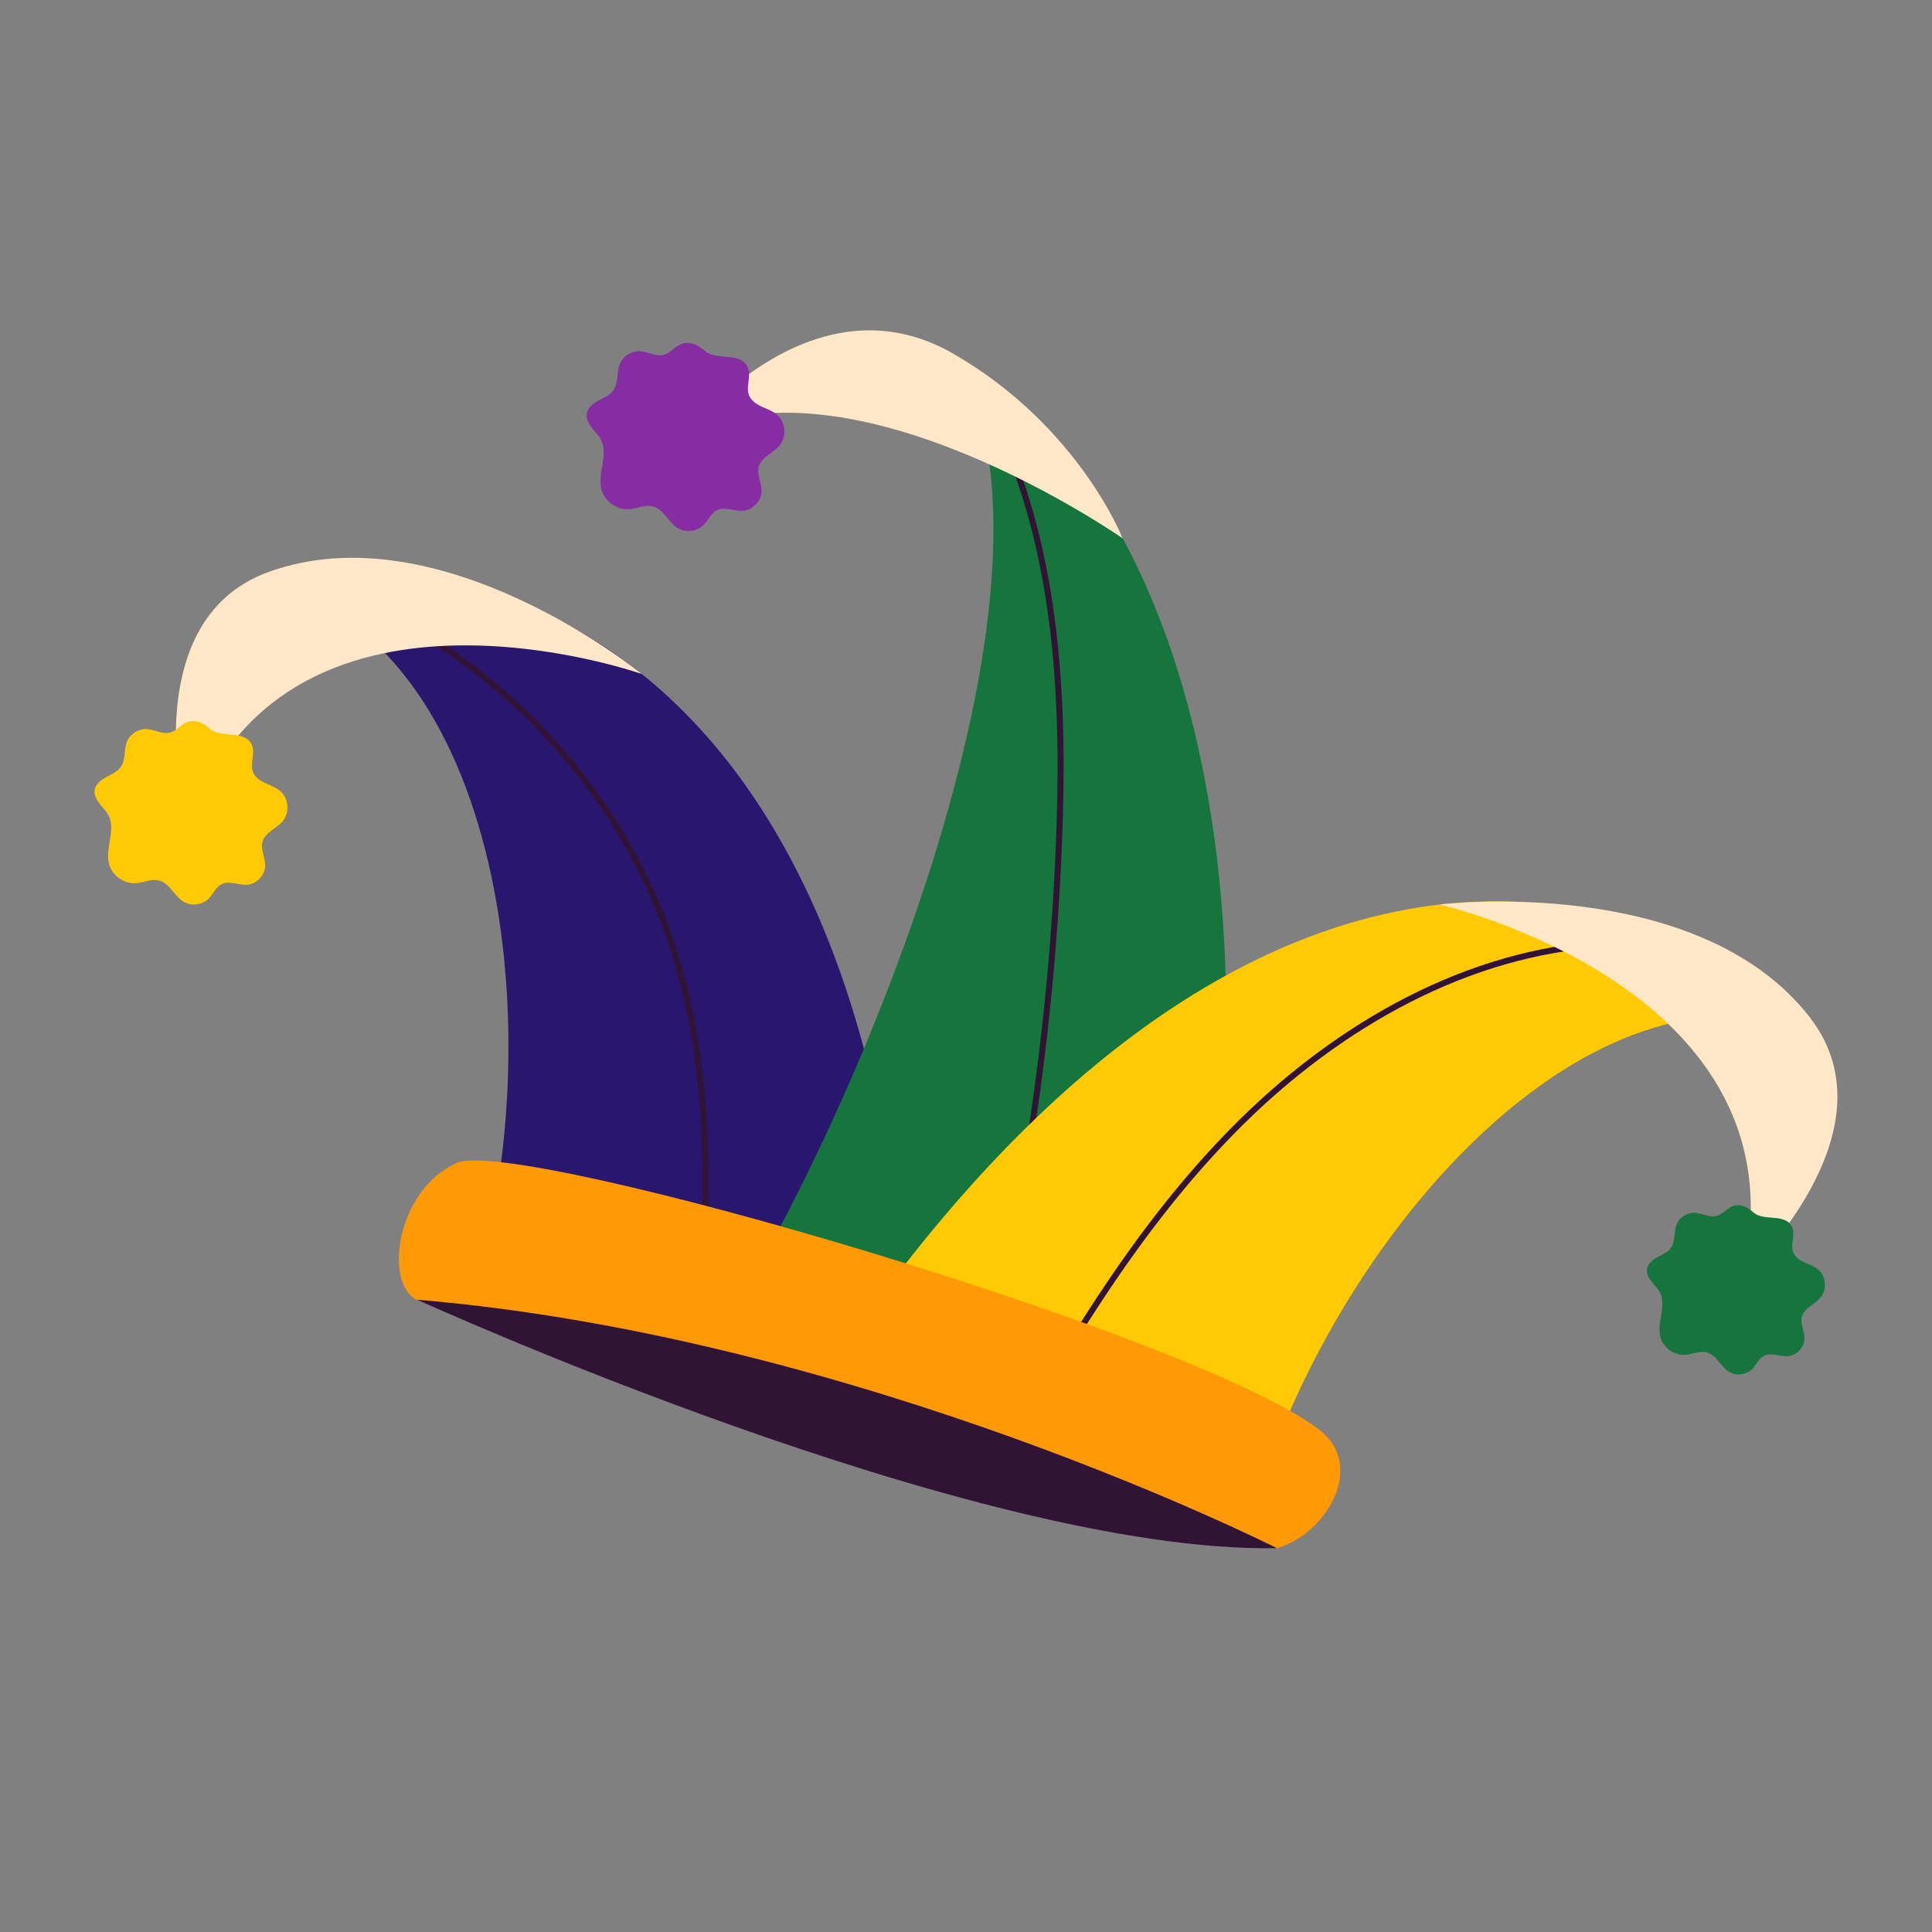 <?xml version="1.0" encoding="UTF-8"?><svg id="OBJECTS" xmlns="http://www.w3.org/2000/svg" viewBox="0 0 160.21 160.21"><rect x="0" y="0" width="160.21" height="160.21" fill="#808080" stroke="none"/><defs><style>.cls-1{fill:none;stroke:#311335;stroke-linecap:round;stroke-linejoin:round;stroke-width:.5px;}.cls-2{fill:#29166f;}.cls-2,.cls-3,.cls-4,.cls-5,.cls-6,.cls-7,.cls-8{stroke-width:0px;}.cls-3{fill:#311335;}.cls-4{fill:#15753c;}.cls-5{fill:#862da3;}.cls-6{fill:#ffe7c7;}.cls-7{fill:#ff9906;}.cls-8{fill:#ffc903;}</style></defs><path class="cls-2" d="m75.56,118.48c-.78-62.09-33.44-74.86-53.66-70.16,19.76,4.6,24.12,37.49,17.17,59.62l36.49,10.54Z"/><path class="cls-1" d="m57.66,112.87c1.05-11.26,1.68-22.82-1.65-33.61-4.05-13.13-14.12-24.28-26.77-29.63"/><path class="cls-6" d="m22.27,47.43c-11.39,4.13-6.76,21.3-6.76,21.3,7.81-23.39,37.71-12.84,37.71-12.84,0,0-16.68-13.64-30.95-8.46Z"/><path class="cls-8" d="m14.18,60.72c-.64.23-1.32-.22-2-.26-.71-.04-1.41.41-1.67,1.07-.25.65-.08,1.45-.47,2.03-.27.42-.77.63-1.21.87-.44.24-.9.58-.98,1.07-.07.41.15.81.4,1.14.26.33.57.61.75.98.62,1.21-.3,2.7.04,4.02.25.96,1.24,1.67,2.23,1.6.65-.05,1.3-.39,1.94-.22.87.23,1.23,1.28,2,1.75.64.39,1.55.29,2.09-.25.38-.39.59-.96,1.08-1.2.64-.32,1.39.09,2.1.05.81-.05,1.51-.8,1.51-1.62,0-.66-.4-1.32-.22-1.96.22-.78,1.17-1.08,1.69-1.71.58-.71.48-1.88-.22-2.48-.36-.31-.81-.46-1.24-.66-.42-.2-.85-.48-1.02-.91-.28-.72.23-1.59-.11-2.29-.61-1.26-2.5-.48-3.43-1.28-.46-.39-.87-.69-1.51-.66-.78.04-1.09.69-1.76.93Z"/><path class="cls-4" d="m96.09,124.41c11.48-41.76,5.11-81.9-17.02-95.07,11.41,18.62-9.38,67.11-21.32,83.99l38.34,11.08Z"/><path class="cls-1" d="m82.86,35.49c4.87,10.67,5.43,22.78,4.95,34.5-.67,16.57-3.25,33.05-7.68,49.03"/><path class="cls-6" d="m79.07,29.34c-11.97-6.91-22.36,6.8-22.36,6.8,13.82-7.27,36.38,8.5,36.38,8.5,0,0-3.63-9.3-14.02-15.3Z"/><path class="cls-5" d="m55.14,29.4c-.66.24-1.35-.23-2.05-.27-.72-.05-1.45.42-1.71,1.1-.26.67-.09,1.48-.48,2.08-.28.43-.78.65-1.24.89-.45.24-.92.59-1,1.1-.07.42.15.83.41,1.17.26.33.58.63.77,1.01.63,1.24-.31,2.77.04,4.11.26.98,1.27,1.71,2.28,1.64.67-.05,1.34-.4,1.99-.23.89.24,1.26,1.31,2.05,1.79.66.4,1.59.29,2.14-.25.39-.39.61-.98,1.11-1.23.65-.32,1.43.1,2.15.05.83-.06,1.55-.82,1.55-1.66,0-.68-.41-1.35-.23-2.01.23-.8,1.2-1.11,1.73-1.75.6-.73.49-1.93-.22-2.55-.36-.31-.83-.47-1.27-.67-.43-.2-.87-.49-1.05-.94-.29-.74.23-1.63-.12-2.35-.62-1.29-2.56-.49-3.52-1.31-.47-.4-.89-.71-1.55-.68-.8.04-1.12.71-1.8.96Z"/><path class="cls-8" d="m67.11,116.04c33.78-52.11,68.21-45.49,82.81-30.72-19.16-6.65-40.4,18.84-46.33,41.27l-36.49-10.54Z"/><path class="cls-1" d="m83.67,120.21c5.47-9.73,11.37-19.37,19.31-27.2,8.14-8.02,18.73-14.08,30.14-14.72"/><path class="cls-6" d="m150.08,84.37c7.43,9.57-5.64,21.62-5.64,21.62,5.87-23.95-25.05-30.98-25.05-30.98,0,0,21.38-2.64,30.69,9.35Z"/><path class="cls-4" d="m142.4,100.81c-.59.21-1.22-.2-1.84-.24-.65-.04-1.3.38-1.54.99-.23.6-.08,1.33-.43,1.87-.25.39-.71.58-1.11.8-.41.22-.83.53-.9.99-.06.38.13.75.37,1.05.24.3.52.57.7.91.57,1.12-.28,2.49.04,3.7.23.88,1.14,1.54,2.06,1.47.6-.04,1.2-.36,1.79-.2.8.21,1.14,1.18,1.84,1.61.59.36,1.43.26,1.92-.23.35-.36.55-.89,1-1.11.59-.29,1.28.09,1.94.04.75-.05,1.39-.74,1.39-1.49,0-.61-.37-1.22-.2-1.81.21-.72,1.08-1,1.55-1.58.54-.66.44-1.74-.2-2.29-.33-.28-.75-.42-1.14-.6-.39-.18-.78-.44-.94-.84-.26-.66.21-1.47-.1-2.11-.56-1.16-2.3-.44-3.17-1.18-.42-.36-.8-.64-1.39-.61-.72.03-1,.64-1.62.86Z"/><path class="cls-7" d="m109.75,118.85c-9.11-7.74-66.81-24.67-71.88-22.41-5.07,2.26-6.04,10.12-3.28,11.35l71.28,20.6c3.96-1.11,7.24-6.48,3.88-9.53Z"/><path class="cls-3" d="m34.6,107.78c36.69,3.07,71.28,20.6,71.28,20.6-25.07.46-71.28-20.6-71.28-20.6Z"/></svg>